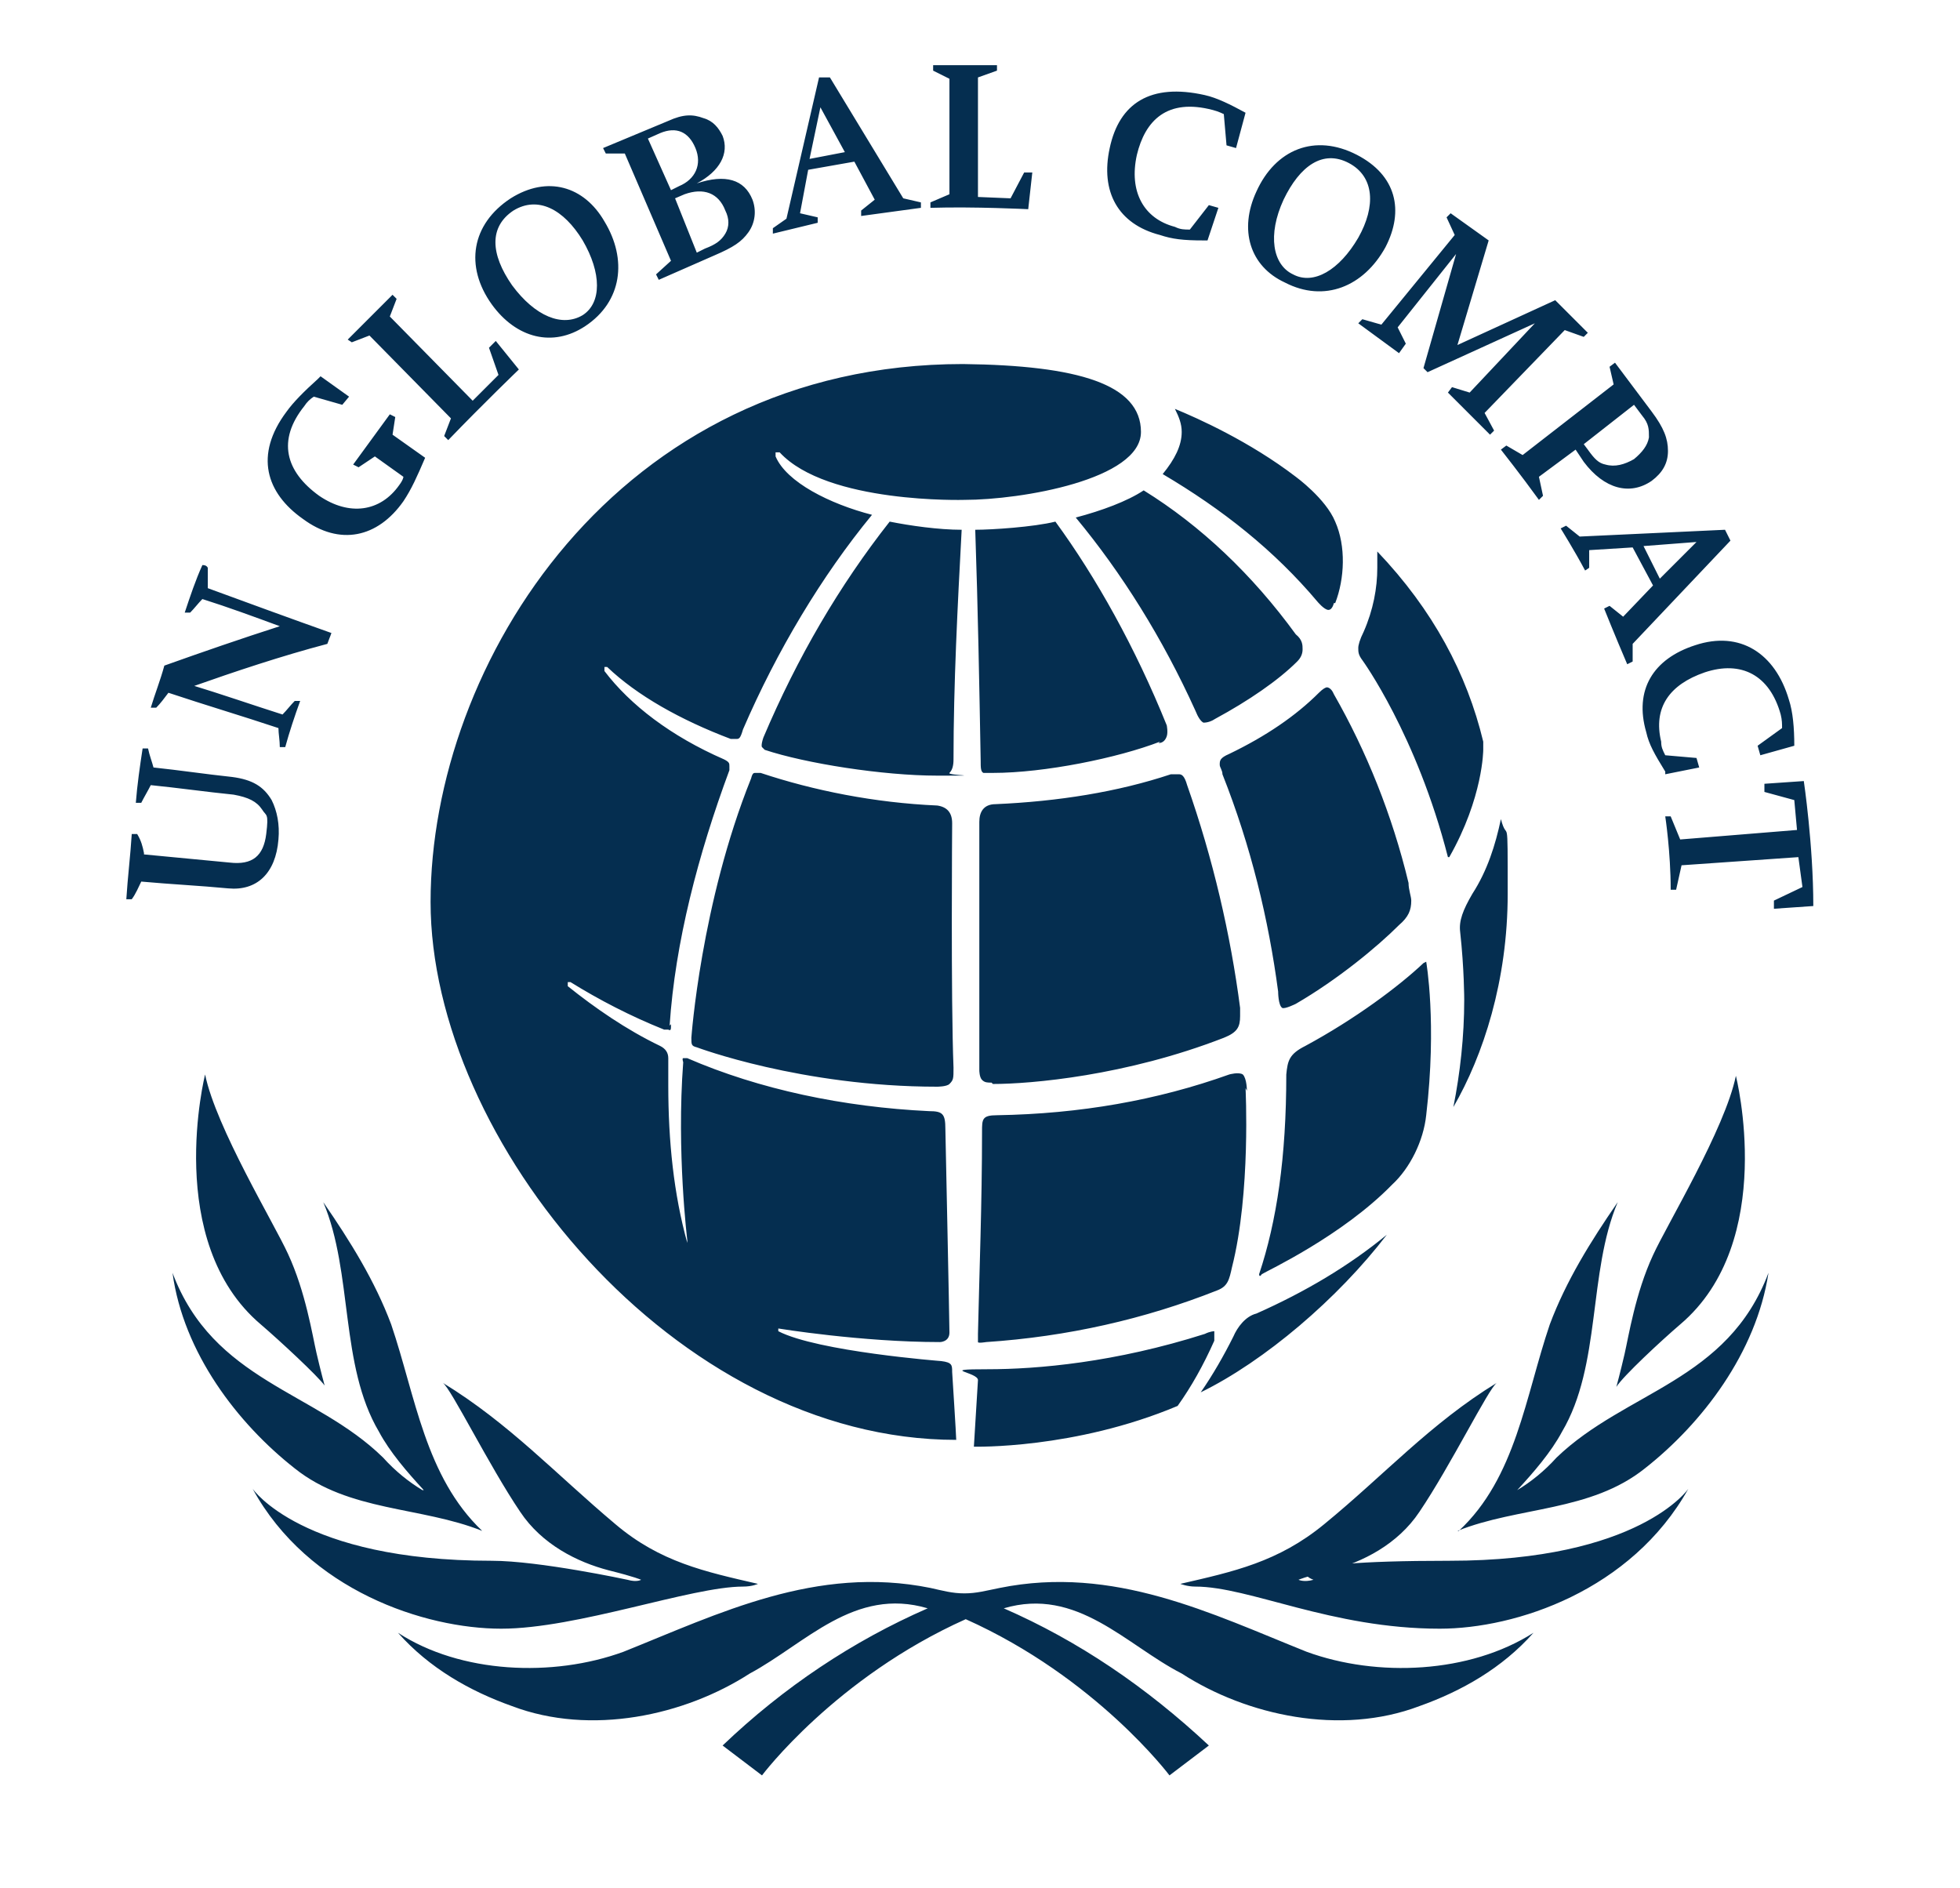 <?xml version="1.0" encoding="UTF-8"?>
<svg id="Layer_1" xmlns="http://www.w3.org/2000/svg" version="1.1" xmlns:xlink="http://www.w3.org/1999/xlink" viewBox="0 0 144.3 139">
  <!-- Generator: Adobe Illustrator 29.3.1, SVG Export Plug-In . SVG Version: 2.1.0 Build 151)  -->
  <defs>
    <style>
      .st0 {
        fill: #052e50;
      }
    </style>
  </defs>
  <path class="st0" d="M94.4,74.2c-.3-.2-.3-1.2-.3-1.2-.7-5.3-2-10.7-4.1-16,0-.3-.2-.5-.2-.7,0-.3,0-.5.7-.8,2.7-1.3,4.9-2.8,6.6-4.5.3-.3.5-.4.6-.4h0c0,0,.3,0,.5.5,2.4,4.2,4.3,8.9,5.5,13.9,0,.5.2,1,.2,1.3,0,.7-.2,1.2-.9,1.8-1.6,1.6-4.5,4-7.6,5.8,0,0-.8.4-1,.3M91.8,80.3s0-.9-.3-1.2c-.3-.2-1,0-1,0-5.3,1.9-11,2.9-17.1,3-1.1,0-1.1.3-1.1,1.2,0,5.3-.2,10.4-.3,14.9,0,0,0,.5,0,.6s.6,0,.6,0c6-.4,11.7-1.7,17-3.8.8-.3.9-.8,1.1-1.7,1.4-5.5,1-13.2,1-13.2M89.5,52.9c2.4-1.3,4.6-2.8,6-4.2.3-.3.4-.6.4-.9s0-.7-.5-1.1c-3.2-4.4-7-8-11.2-10.6-1.2.8-3.1,1.5-5,2,3.4,4.1,6.4,8.9,8.8,14.2.2.5.4.8.6.9.3,0,.6-.1.9-.3M85.3,54.7c.3,0,.5-.2.6-.5s0-.8,0-.8c-2.3-5.7-5.2-10.9-8.2-15-1.6.4-4.7.6-5.9.6.2,5.8.3,11.5.4,17,0,.5,0,.8.2.9.2,0,.4,0,.7,0,3.8,0,9.2-1.1,12.3-2.3M89.4,98c0,0,0,0,0,0,0,0-.3,0-.7.2-6.6,2.1-12.3,2.6-16,2.6s-.7.2-.7.8l-.3,4.9s7.4.2,15-3c1-1.4,1.9-3,2.7-4.8,0-.3,0-.4,0-.6M104.8,70.9c0,0,0,0,0,0-1.8,1.7-5,4.1-8.7,6.1-1.2.6-1.3,1.1-1.4,2.1,0,6.1-.7,10.8-2,14.7,0,0,0,.3.2,0,.3-.2,5.9-2.8,9.6-6.6,1.3-1.2,2.3-3.2,2.5-5.1.8-6.8,0-11.3,0-11.3M106.7,63.1c2.5-4.4,2.5-7.9,2.5-7.9v-.6c-1.2-5-3.7-9.7-7.8-14,0,.4,0,.8,0,1.2,0,1.5-.3,3.1-1,4.7-.3.6-.4,1-.4,1.2,0,.3,0,.5.3.9,0,0,4,5.5,6.3,14.5M49.3,75.5c.4-6.1,2.1-12.6,4.4-18.8,0,0,0-.2,0-.3,0-.2,0-.3-.4-.5-3.9-1.7-6.9-4-8.8-6.5,0,0,0,0,0-.3,0,0,.2,0,.2,0,2.2,2.1,5.4,3.9,9.1,5.3.2,0,.3,0,.4,0,.2,0,.3,0,.5-.7,2.5-5.8,5.8-11.3,9.5-15.8-3.1-.8-6.3-2.4-7.1-4.3,0,0,0-.2,0-.3.2,0,.3,0,.3,0,3.5,3.8,13.6,3.5,13.6,3.5,4.2,0,13-1.5,13-5s-4.6-4.9-13.1-5c-25.5,0-39.2,22.1-39.2,39.6s18,39.6,38.7,39.6c0-.3-.3-5-.3-5,0-.5,0-.7-.8-.8,0,0-9.1-.7-12-2.2,0,0,0-.2,0-.2,0,0,6.1,1,11.9,1,0,0,.7,0,.7-.7s-.3-15-.3-15c0-1.1-.2-1.3-1.2-1.3-6.3-.3-12.5-1.6-17.8-3.9,0,0-.2,0-.3,0s0,.3,0,.3c-.5,6.6.3,13.1.3,13.1,0,0,0,.2,0,.2s0,0,0,0c-1-3.6-1.4-7.5-1.4-11.6v-2c0-.4-.2-.7-.6-.9-2.5-1.2-4.8-2.8-6.8-4.4,0,0,0,0,0-.3,0,0,.2,0,.2,0,2.1,1.3,4.4,2.5,6.9,3.5h.3c.2.1.2,0,.2-.4M98.3,44.4c.7-1.8.8-4.2,0-6-.7-1.7-2.9-3.3-2.9-3.3-3.4-2.6-7.2-4.3-8.9-5,.3.6.5,1.1.5,1.7,0,1-.5,2-1.4,3.1,4.4,2.6,8.2,5.6,11.4,9.4,0,0,.5.6.8.6s.4-.5.4-.5M107.8,73.6c0,2.7-.3,5.4-.8,7.9,2.2-3.8,4-9.3,4-15.7s0-3.6-.5-5.5c-.4,1.9-1,3.8-2.1,5.5-.7,1.2-1,2-.9,2.8.3,2.7.3,5,.3,5M90.8,98.4c-.7,1.4-1.5,2.8-2.4,4.1,4.7-2.3,10.1-6.9,13.7-11.6-2.8,2.3-6,4.2-9.6,5.8-.8.2-1.4,1-1.7,1.7M70.1,60.6c0-.8-.4-1.2-1.1-1.3-4.6-.2-9.1-1.1-13-2.4-.2,0-.3,0-.4,0s-.2,0-.3.4c-3.7,9.2-4.4,19.1-4.4,19.1,0,.5,0,.6.4.7,0,0,7.7,2.9,17.7,2.9,0,0,.7,0,.9-.2.3-.3.3-.4.3-1.2-.2-5-.1-17.9-.1-17.9M56.2,54.3c-.2.6-.1.7-.1.7l.2.2c3,1,8.7,1.9,12.7,1.9s.7,0,.9-.2c.2-.2.3-.5.3-1,0-5.5.3-11.3.6-16.9-1.7,0-3.8-.3-5.3-.6-3.7,4.7-6.8,10-9.3,15.9M73.1,79.8c2.8,0,9.8-.6,17-3.4,1-.4,1.2-.8,1.2-1.6v-.6c-.7-5.4-2-11-3.9-16.4-.2-.7-.4-.8-.6-.8s-.3,0-.6,0c-3.9,1.3-8.3,2-12.9,2.2-.9,0-1.2.6-1.2,1.3,0,2.8,0,7.3,0,13.3v5s0,.5.2.7c.2.2.4.2.7.2M12.7,93.7c3,8,10.5,8.7,15.5,13.6.9,1,1.9,1.8,2.9,2.4h.1c-1.2-1.3-2.5-2.8-3.3-4.3-2.9-4.9-1.9-11.7-4.1-16.9,2,2.9,3.8,5.8,5,9,1.8,5.3,2.5,11.2,6.7,15.2-4.5-1.8-9.8-1.4-13.8-4.6-4.2-3.3-8.2-8.5-9-14.4M54.7,116.8c.7,0,1.1-.2,1.1-.2-3.9-.9-7.2-1.6-10.5-4.4-4.4-3.7-7.8-7.4-12.7-10.4.6.4,3.4,6.1,5.7,9.5,1.6,2.4,4.2,3.7,6.5,4.3,2,.5,2.4.7,2.4.7,0,0-.3.2-1,0,0,0-6.5-1.4-10-1.4-14,0-17.6-5.3-17.6-5.3,4.1,7.5,12.7,10.3,18.3,10.3s14-3.1,17.8-3.1M106,119.9c5.6,0,14.1-2.8,18.3-10.3,0,0-3.6,5.3-17.6,5.3s-10,1.4-10,1.4c-.7.2-1.1,0-1.1,0,0,0,.4-.2,2.4-.7,2.3-.6,4.9-1.9,6.5-4.3,2.3-3.4,5.1-9.1,5.7-9.5-4.9,3-8.3,6.8-12.7,10.4-3.4,2.8-6.7,3.5-10.6,4.4,0,0,.5.2,1.1.2,4,0,10,3.1,18,3.1M19.2,97.5c1.4,1.2,4.2,3.8,4.7,4.5,0,0-.3-1.1-.6-2.4-.3-1.3-.8-4.5-2.1-7.3-1-2.2-5.3-9.3-6.1-13.2,0,0-3.1,12.3,4.1,18.4M107.3,112.7c4.5-1.8,9.8-1.4,13.8-4.6,4.2-3.3,8.2-8.5,9.1-14.4-3,8-10.5,8.7-15.6,13.6-.9,1-1.9,1.8-2.9,2.4h0c1.2-1.3,2.5-2.8,3.3-4.3,2.9-4.9,1.9-11.7,4.1-16.9-2,2.9-3.8,5.8-5,9-1.8,5.3-2.5,11.3-6.7,15.2M96.2,121.6c-7-2.8-14.2-6.4-22.6-4.7-1,.2-1.7.4-2.6.4s-1.6-.2-2.5-.4c-8.4-1.7-15.6,1.9-22.6,4.7-5.2,1.9-12,1.6-16.6-1.4,2.3,2.6,5.3,4.3,8.4,5.4,5.8,2.2,12.7.7,17.5-2.4,4.1-2.2,7.7-6.4,13.1-4.8-5.5,2.4-10.6,5.8-15.1,10.1l2.9,2.2s5.4-7.2,15-11.5c9.6,4.3,15,11.5,15,11.5l2.9-2.2c-4.6-4.3-9.6-7.7-15.1-10.1,5.4-1.6,9,2.7,13.1,4.8,4.8,3.1,11.7,4.6,17.5,2.4,3.1-1.1,6.1-2.8,8.4-5.4-4.7,3-11.5,3.3-16.7,1.4M123.7,97.5c7.2-6.1,4.1-18.3,4.1-18.3-.8,3.9-5.1,11-6.1,13.2-1.3,2.8-1.8,6-2.1,7.3-.3,1.3-.6,2.4-.6,2.4.5-.8,3.3-3.4,4.7-4.6M10.6,62.9c2.1.2,4.2.4,6.3.6,1.7.2,2.5-.5,2.7-2.1s0-1.3-.3-1.8c-.4-.6-1-.9-2.1-1.1-2-.2-4.1-.5-6.1-.7-.2.4-.5.9-.7,1.3h-.4c.1-1.3.3-2.7.5-4,.1,0,.3,0,.4,0,.1.5.3,1,.4,1.4,1.9.2,3.9.5,5.8.7,1.5.2,2.3.7,2.9,1.7.4.8.6,1.8.5,2.9-.2,2.5-1.6,3.8-3.7,3.6s-4.2-.3-6.4-.5c-.2.4-.4.9-.7,1.3h-.4c.1-1.6.3-3.2.4-4.8h.4c.3.5.4.9.5,1.4M14,50.4c2.3.7,4.6,1.5,6.8,2.2.3-.3.6-.7.9-1,.1,0,.3,0,.4,0-.4,1.1-.8,2.3-1.1,3.4-.1,0-.3,0-.4,0,0-.5-.1-1-.1-1.4-2.7-.9-5.4-1.7-8.1-2.6-.3.4-.6.8-.9,1.1-.1,0-.3,0-.4,0,.3-1,.7-2,1-3.1,2.8-1,5.7-2,8.5-2.9-1.9-.7-3.8-1.4-5.7-2-.3.3-.6.7-.9,1-.1,0-.3,0-.4,0,.4-1.2.8-2.4,1.3-3.5.1,0,.3,0,.4.2v1.5c3,1.1,6,2.2,9.1,3.3-.1.3-.2.5-.3.8-3.4.9-6.7,2-10.1,3.2M28.9,32l2.4,1.7c-.6,1.4-1,2.3-1.6,3.2-1.9,2.7-4.7,3.3-7.4,1.3-2.7-1.9-3.6-4.7-1.2-7.9.5-.7,1.3-1.5,2.3-2.4l.2-.2,2.1,1.5-.5.6-2.1-.6c-.3.2-.5.4-.7.7-2,2.5-1.4,4.8,1.1,6.6,2.2,1.5,4.5,1.2,5.9-.8.3-.4.3-.6.3-.6l-2.1-1.5-1.2.8-.4-.2,2.7-3.7.4.2-.2,1.3ZM33.2,30.8l-6-6.1-1.3.5-.3-.2,3.3-3.3.3.3-.5,1.3,6.1,6.2,1.9-1.9-.7-2,.5-.5,1.7,2.1s-2.6,2.5-5.2,5.2l-.3-.3.5-1.3ZM36.2,22.4c-2-2.8-1.5-5.9,1.4-7.8,2.7-1.7,5.4-.9,6.9,1.7,1.7,2.8,1.3,5.9-1.4,7.7-2.4,1.6-5.1.9-6.9-1.6M37.7,21c1.7,2.3,3.7,3.1,5.2,2.2,1.4-.9,1.4-3.1,0-5.5-1.4-2.3-3.3-3.3-5.1-2.2-1.8,1.2-1.7,3.2-.1,5.5M49.4,19.2l-3.4-7.9h-1.4l-.2-.4,4.8-2c1.1-.5,1.8-.5,2.6-.2.7.2,1.1.7,1.4,1.3.5,1.3-.2,2.6-1.9,3.5,2.1-.7,3.5-.3,4.1,1.2.3.8.2,1.7-.3,2.4-.5.7-1.1,1.1-2.5,1.7l-4.1,1.8-.2-.4,1.1-1ZM49.4,14l.6-.3c1.2-.5,1.7-1.6,1.2-2.8s-1.4-1.6-2.6-1.1l-.9.4,1.7,3.8ZM51.3,18.6l.6-.3c.8-.3,1.2-.6,1.5-1.1s.3-1.1,0-1.7c-.5-1.3-1.6-1.7-3-1.2l-.7.3,1.6,4ZM59.5,12.5l-.6,3.2,1.3.3v.4c0,0-3.3.8-3.3.8v-.4c0,0,1-.7,1-.7l2.4-10.4h.8c0,0,5.4,8.9,5.4,8.9l1.3.3v.4c0,0-4.4.6-4.4.6v-.4c0,0,1-.8,1-.8l-1.5-2.8-3.4.6ZM59.6,11.7l2.6-.5-1.8-3.3-.8,3.8ZM69.9,14.3V5.8c0,0-1.2-.6-1.2-.6v-.4c2.4,0,4.7,0,4.7,0v.4l-1.4.5v8.8c0,0,2.4.1,2.4.1l1-1.9h.6l-.3,2.7s-4-.2-7.2-.1v-.4l1.4-.6ZM87.6,16.9l1.4-1.8.7.2-.8,2.4h-.3c-1.5,0-2.3-.1-3.2-.4-3.1-.8-4.4-3.2-3.7-6.4.7-3.3,3-4.8,7-3.9.9.2,1.9.7,3,1.3l-.7,2.6-.7-.2-.2-2.3s-.4-.2-.8-.3c-3.4-.9-5,.8-5.6,3.3-.6,2.7.5,4.7,2.8,5.3.4.2.7.2,1.1.2M107.3,25.4l7.2-3.3,2.4,2.4-.3.3-1.4-.5-5.9,6.1.7,1.3-.3.3c-1.6-1.6-3.1-3.1-3.1-3.1l.3-.4,1.3.4,4.8-5.1-7.9,3.6-.3-.3,2.4-8.4-4.3,5.4.6,1.2-.5.7-3-2.2.3-.3,1.4.4,5.4-6.6-.6-1.3.3-.3,2.8,2-2.3,7.7ZM116,33.1l-2.7,2,.3,1.4-.3.3c-1.3-1.8-2.8-3.7-2.8-3.7l.4-.3,1.2.7,6.7-5.2-.3-1.3.4-.3,2.7,3.6c.9,1.2,1.2,2,1.2,2.9s-.4,1.6-1.2,2.2c-1.6,1.1-3.5.6-5-1.4l-.6-.9ZM116.9,33.1c.5.7.8,1,1.3,1.1.7.2,1.4,0,2.1-.4.6-.5,1-1,1.1-1.6,0-.6,0-1-.5-1.6l-.6-.8-3.7,2.9.3.4ZM120.2,40.3l-3.2.2v1.3c0,0-.3.2-.3.2-.8-1.5-1.8-3.1-1.8-3.1l.4-.2,1,.8,10.7-.5.4.8-7.2,7.6v1.3l-.4.2c-.9-2.1-1.7-4.1-1.7-4.1l.4-.2,1,.8,2.2-2.3-1.5-2.8ZM121,40.2l1.2,2.4,2.7-2.7-3.9.3ZM122.6,55.6l2.3.2.2.7-2.5.5v-.2c-.8-1.3-1.2-2-1.4-2.9-.9-3.1.5-5.4,3.6-6.4,3.3-1.1,5.9.6,6.9,4,.3.9.4,2.1.4,3.4l-2.5.7-.2-.7,1.8-1.3c0-.3,0-.6-.1-1-.8-2.9-2.9-4-5.6-3.1-2.6.9-3.8,2.6-3.2,5.1,0,.4.1.6.3,1h0ZM132.4,63.1l-8.6.6-.4,1.8h-.4c0-2.8-.4-5.4-.4-5.4h.4l.7,1.7,8.6-.7-.2-2.2-2.2-.6v-.6l2.9-.2s.7,4.7.7,9.2l-2.9.2v-.6l2.1-1-.3-2.2ZM92.5,14.1c1.4-3.1,4.3-4.3,7.4-2.7,2.9,1.5,3.5,4.1,2.1,6.8-1.6,2.9-4.5,4.1-7.4,2.6-2.6-1.2-3.4-3.9-2.1-6.7M94.5,14.7c-1.2,2.6-.8,4.8.7,5.5,1.5.8,3.4-.3,4.8-2.7,1.3-2.3,1.2-4.5-.7-5.5-1.9-1-3.6.2-4.8,2.7"/>
</svg>